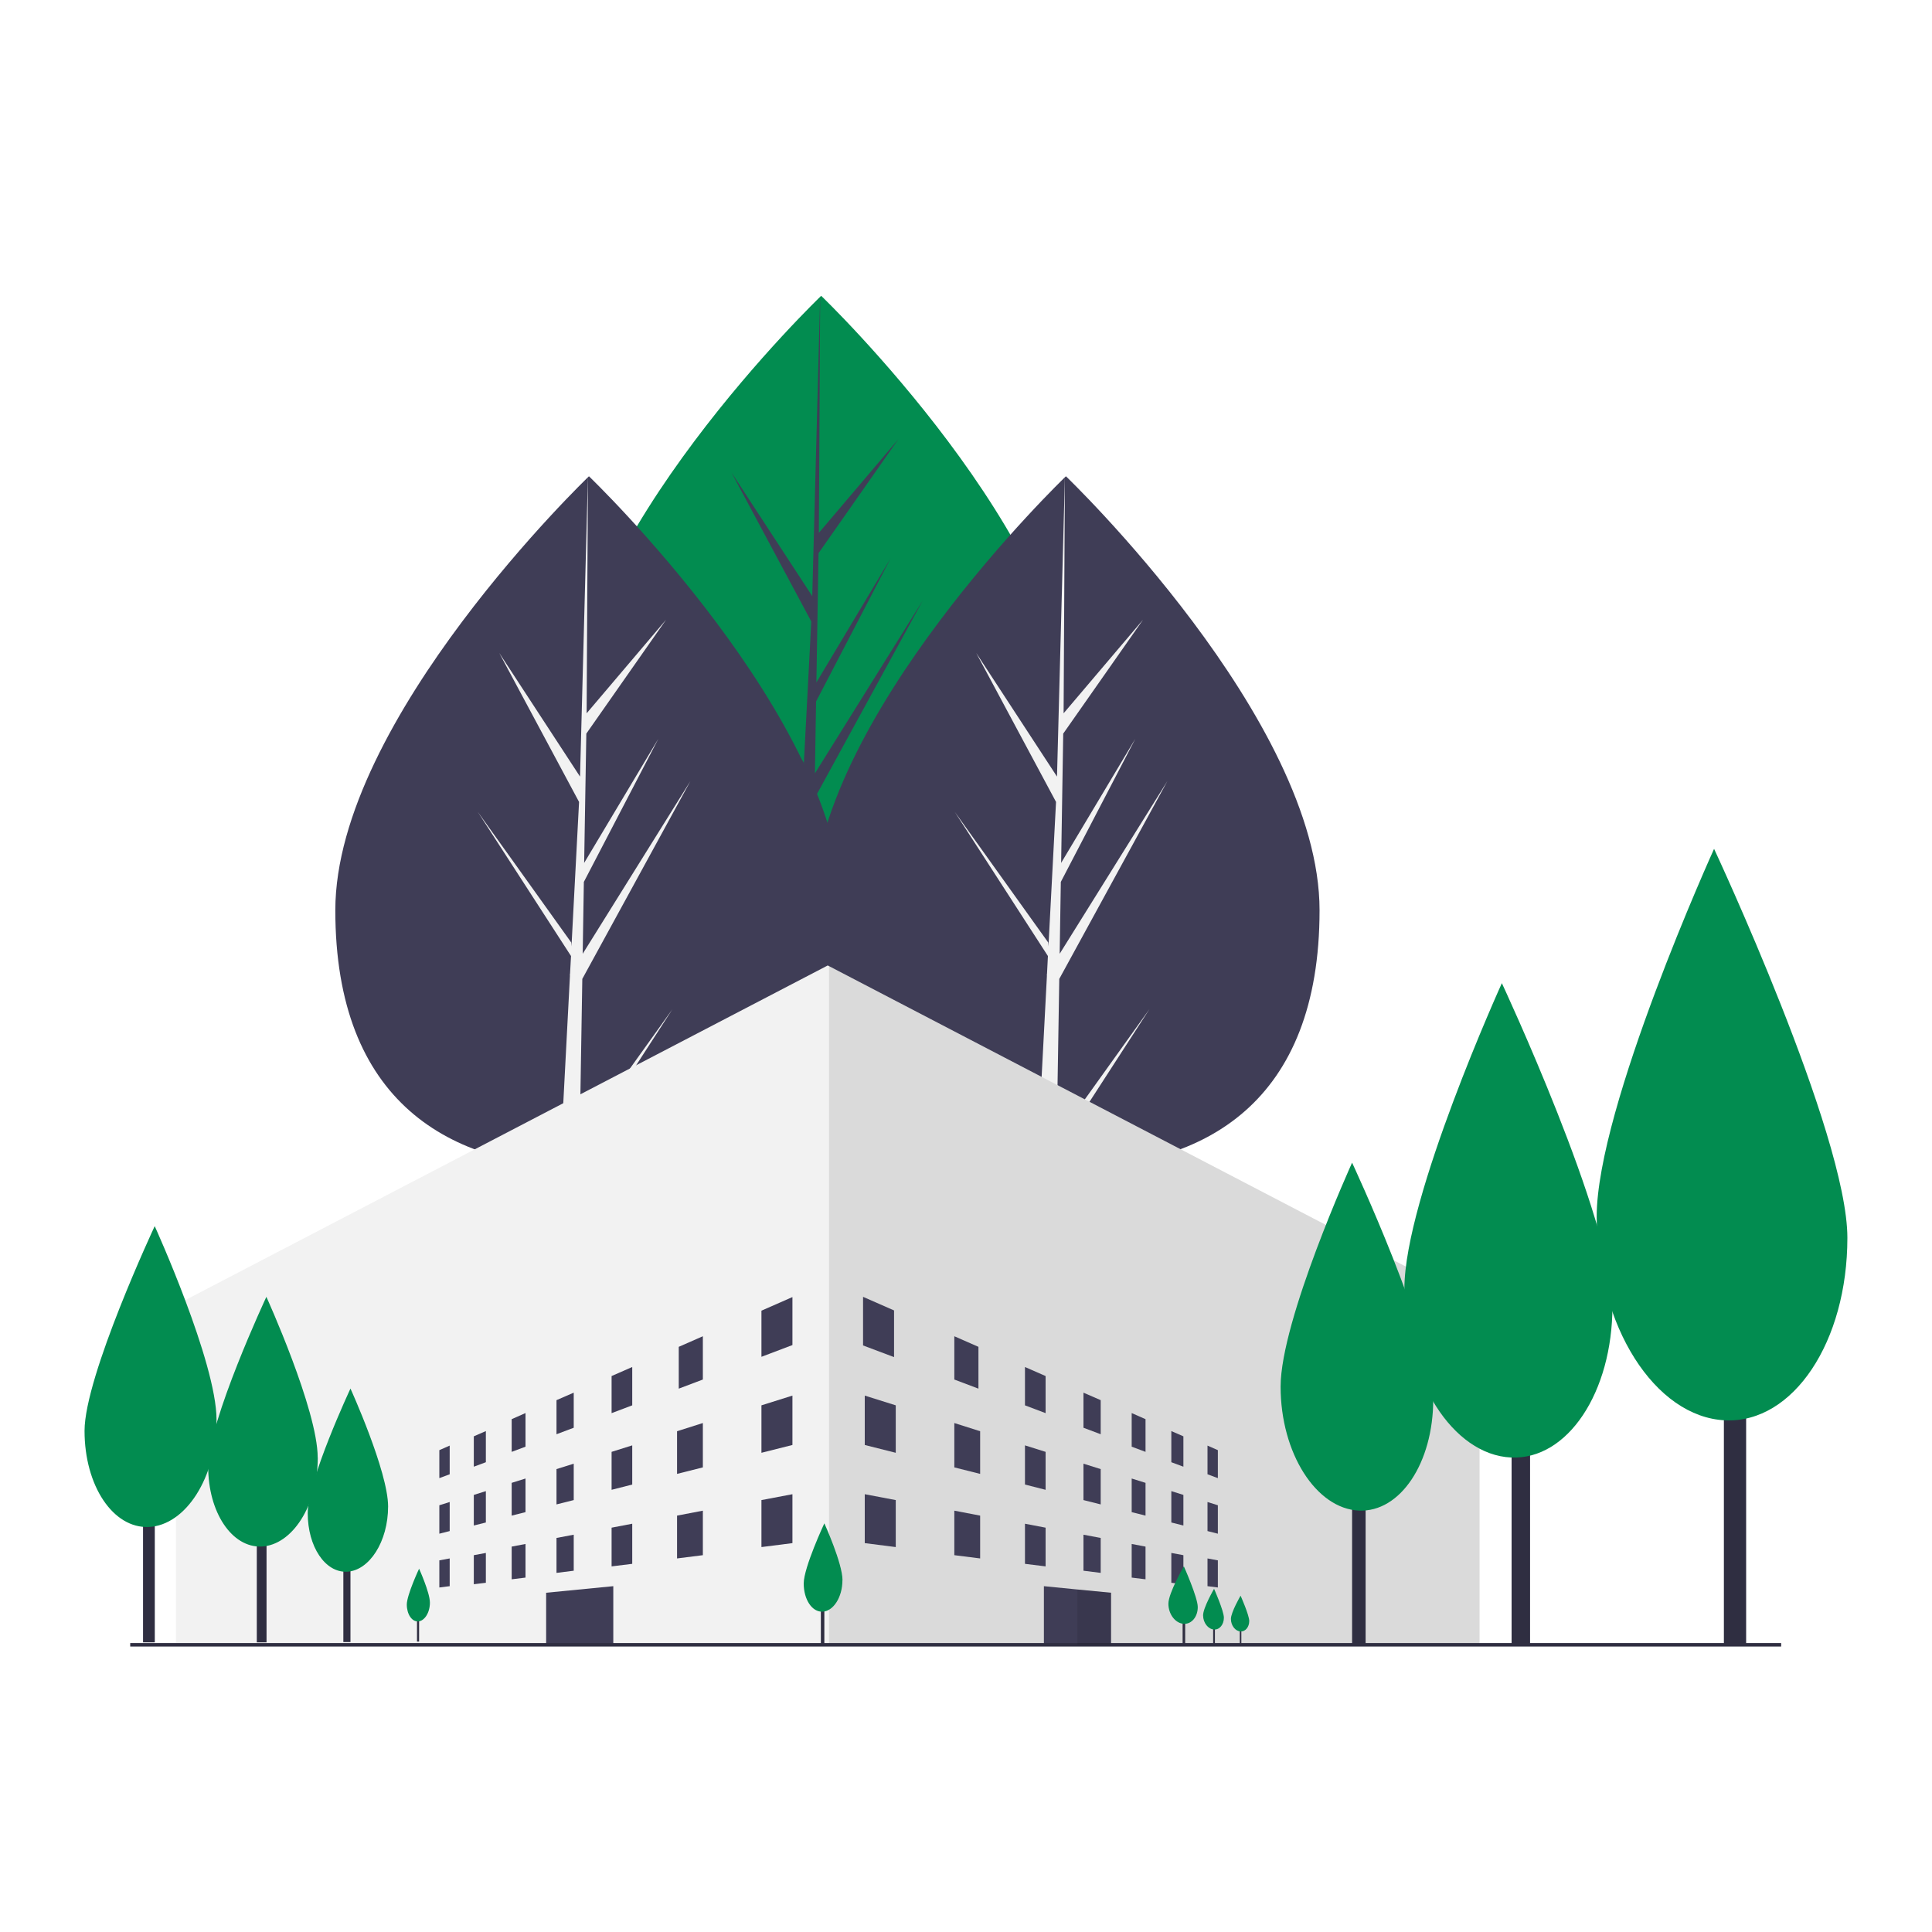<?xml version="1.0" encoding="UTF-8"?>
<svg id="Layer_1" data-name="Layer 1" xmlns="http://www.w3.org/2000/svg" width="250" height="250" viewBox="0 0 250 250">
  <defs>
    <style>
      .cls-1 {
        fill: #3f3d56;
      }

      .cls-1, .cls-2, .cls-3, .cls-4, .cls-5 {
        stroke-width: 0px;
      }

      .cls-2 {
        fill: #f2f2f2;
      }

      .cls-3 {
        fill: #2f2e41;
      }

      .cls-4 {
        fill: #000;
        isolation: isolate;
        opacity: .1;
      }

      .cls-5 {
        fill: #028c50;
      }
    </style>
  </defs>
  <path class="cls-5" d="M139.08,94.44c0,24.72-14.69,33.35-32.82,33.35s-32.82-8.63-32.82-33.35,32.82-56.16,32.82-56.16c0,0,32.82,31.45,32.82,56.16Z"/>
  <polygon class="cls-1" points="105.06 124.01 105.4 103.32 119.39 77.73 105.45 100.07 105.6 90.77 115.24 72.26 105.64 88.31 105.64 88.31 105.92 71.58 116.24 56.84 105.96 68.95 106.13 38.27 105.06 78.88 105.15 77.21 94.65 61.14 104.98 80.42 104 99.11 103.97 98.61 91.87 81.7 103.94 100.36 103.81 102.7 103.79 102.74 103.8 102.93 101.32 150.33 104.64 150.33 105.03 125.85 117.07 107.23 105.06 124.01"/>
  <path class="cls-1" d="M170.75,117.79c0,24.72-14.69,33.35-32.82,33.35s-32.82-8.63-32.82-33.35,32.82-56.16,32.82-56.16c0,0,32.82,31.45,32.82,56.16Z"/>
  <polygon class="cls-2" points="136.73 147.35 137.07 126.67 151.06 101.07 137.12 123.42 137.27 114.12 146.91 95.6 137.31 111.66 137.31 111.66 137.58 94.93 147.91 80.19 137.63 92.3 137.8 61.62 136.73 102.23 136.82 100.56 126.32 84.49 136.65 103.77 135.67 122.46 135.64 121.96 123.54 105.05 135.6 123.71 135.48 126.05 135.46 126.08 135.47 126.28 132.99 173.68 136.3 173.68 136.7 149.19 148.74 130.58 136.73 147.35"/>
  <path class="cls-1" d="M109.03,117.79c0,24.72-14.69,33.35-32.82,33.35s-32.82-8.63-32.82-33.35,32.82-56.16,32.82-56.16c0,0,32.82,31.45,32.82,56.16Z"/>
  <polygon class="cls-2" points="75.01 147.35 75.35 126.67 89.34 101.07 75.4 123.42 75.55 114.12 85.19 95.6 75.59 111.66 75.59 111.66 75.87 94.93 86.19 80.19 75.91 92.3 76.08 61.62 75.01 102.23 75.1 100.56 64.6 84.49 74.93 103.77 73.95 122.46 73.92 121.96 61.82 105.05 73.89 123.71 73.76 126.05 73.74 126.08 73.75 126.28 71.27 173.68 74.59 173.68 74.98 149.19 87.02 130.58 75.01 147.35"/>
  <polygon class="cls-2" points="191.45 168.86 191.45 212.79 22.77 212.79 22.77 168.86 107.11 124.93 107.28 125.02 191.45 168.86"/>
  <polygon class="cls-4" points="191.45 168.86 191.45 212.79 107.28 212.79 107.28 125.02 191.45 168.86"/>
  <polygon class="cls-1" points="102.54 174.05 98.53 175.57 98.53 169.6 102.54 167.84 102.54 174.05"/>
  <polygon class="cls-1" points="58.19 190.77 56.85 191.27 56.85 187.65 58.19 187.06 58.19 190.77"/>
  <polygon class="cls-1" points="62.87 189.21 61.31 189.79 61.31 185.86 62.87 185.18 62.87 189.21"/>
  <polygon class="cls-1" points="68 187.2 66.21 187.87 66.21 183.64 68 182.85 68 187.2"/>
  <polygon class="cls-1" points="74.24 184.75 72.01 185.59 72.01 181.18 74.24 180.21 74.24 184.75"/>
  <polygon class="cls-1" points="81.81 181.85 79.14 182.86 79.14 178.06 81.81 176.89 81.81 181.85"/>
  <polygon class="cls-1" points="90.95 178.51 87.83 179.69 87.83 174.28 90.95 172.91 90.95 178.51"/>
  <polygon class="cls-1" points="58.19 198.12 56.85 198.46 56.85 194.78 58.19 194.36 58.19 198.12"/>
  <polygon class="cls-1" points="62.87 197.01 61.31 197.4 61.31 193.44 62.87 192.95 62.87 197.01"/>
  <polygon class="cls-1" points="68 195.67 66.21 196.12 66.21 191.88 68 191.32 68 195.67"/>
  <polygon class="cls-1" points="74.24 194.11 72.01 194.67 72.01 190.1 74.24 189.4 74.24 194.11"/>
  <polygon class="cls-1" points="81.81 192.1 79.14 192.78 79.14 187.87 81.81 187.03 81.81 192.1"/>
  <polygon class="cls-1" points="90.95 189.88 87.61 190.72 87.61 185.2 90.95 184.14 90.95 189.88"/>
  <polygon class="cls-1" points="102.54 186.98 98.53 187.99 98.53 181.85 102.54 180.59 102.54 186.98"/>
  <polygon class="cls-1" points="102.54 199.68 98.53 200.19 98.53 194.11 102.54 193.35 102.54 199.68"/>
  <polygon class="cls-1" points="58.19 205.25 56.85 205.42 56.85 201.91 58.19 201.66 58.19 205.25"/>
  <polygon class="cls-1" points="62.87 204.81 61.31 205 61.31 201.24 62.87 200.95 62.87 204.81"/>
  <polygon class="cls-1" points="68 204.14 66.21 204.36 66.21 200.13 68 199.79 68 204.14"/>
  <polygon class="cls-1" points="74.24 203.25 72.01 203.53 72.01 199.01 74.24 198.59 74.24 203.25"/>
  <polygon class="cls-1" points="81.81 202.36 79.14 202.69 79.14 197.68 81.81 197.17 81.81 202.36"/>
  <polygon class="cls-1" points="90.95 201.24 87.61 201.66 87.61 196.12 90.95 195.48 90.95 201.24"/>
  <polygon class="cls-1" points="156.25 190.77 157.59 191.27 157.59 187.65 156.25 187.06 156.25 190.77"/>
  <polygon class="cls-1" points="151.57 189.21 153.13 189.79 153.13 185.86 151.57 185.18 151.57 189.21"/>
  <polygon class="cls-1" points="146.44 187.2 148.23 187.87 148.23 183.64 146.44 182.85 146.44 187.2"/>
  <polygon class="cls-1" points="140.2 184.75 142.43 185.59 142.43 181.18 140.2 180.21 140.2 184.75"/>
  <polygon class="cls-1" points="132.63 181.85 135.3 182.86 135.3 178.06 132.63 176.89 132.63 181.85"/>
  <polygon class="cls-1" points="123.49 178.51 126.61 179.69 126.61 174.28 123.49 172.91 123.49 178.51"/>
  <polygon class="cls-1" points="156.25 198.12 157.59 198.46 157.59 194.78 156.25 194.36 156.25 198.12"/>
  <polygon class="cls-1" points="151.57 197.01 153.13 197.4 153.13 193.44 151.57 192.95 151.57 197.01"/>
  <polygon class="cls-1" points="146.44 195.67 148.23 196.12 148.23 191.88 146.44 191.32 146.44 195.67"/>
  <polygon class="cls-1" points="140.2 194.11 142.43 194.67 142.43 190.1 140.2 189.4 140.2 194.11"/>
  <polygon class="cls-1" points="132.63 192.1 135.3 192.78 135.3 187.87 132.63 187.03 132.63 192.1"/>
  <polygon class="cls-1" points="123.49 189.88 126.83 190.72 126.83 185.2 123.49 184.14 123.49 189.88"/>
  <polygon class="cls-1" points="111.9 186.98 115.91 187.99 115.91 181.85 111.9 180.59 111.9 186.98"/>
  <polygon class="cls-1" points="111.9 199.68 115.91 200.19 115.91 194.11 111.9 193.35 111.9 199.68"/>
  <polygon class="cls-1" points="156.25 205.25 157.59 205.42 157.59 201.91 156.25 201.66 156.25 205.25"/>
  <polygon class="cls-1" points="151.57 204.81 153.13 205 153.13 201.24 151.57 200.95 151.57 204.81"/>
  <polygon class="cls-1" points="146.44 204.14 148.23 204.36 148.23 200.13 146.44 199.79 146.44 204.14"/>
  <polygon class="cls-1" points="140.2 203.25 142.43 203.53 142.43 199.01 140.2 198.59 140.2 203.25"/>
  <polygon class="cls-1" points="132.63 202.36 135.3 202.69 135.3 197.68 132.63 197.17 132.63 202.36"/>
  <polygon class="cls-1" points="123.49 201.24 126.83 201.66 126.83 196.12 123.49 195.48 123.49 201.24"/>
  <polygon class="cls-1" points="115.69 175.61 111.68 174.1 111.68 167.81 115.69 169.57 115.69 175.61"/>
  <rect class="cls-3" x="153.03" y="207.76" width=".33" height="5.23"/>
  <rect class="cls-3" x="156.98" y="209.18" width=".23" height="3.71"/>
  <rect class="cls-3" x="160.43" y="209.63" width=".2" height="3.26"/>
  <polygon class="cls-1" points="143.77 206.1 143.77 212.83 139.42 212.82 135.08 212.82 135.08 205.25 139.42 205.68 143.77 206.1"/>
  <polygon class="cls-1" points="70.67 212.83 79.36 212.82 79.36 205.25 70.67 206.1 70.67 212.83"/>
  <rect class="cls-3" x="16.85" y="212.61" width="213.63" height=".45"/>
  <polygon class="cls-4" points="143.77 206.1 143.77 212.83 139.42 212.82 139.42 205.68 143.77 206.1"/>
  <rect class="cls-3" x="106.22" y="206.7" width=".45" height="6.24"/>
  <path class="cls-5" d="M109.01,204.48c0,2.19-1.17,4.01-2.57,4.07-1.37.06-2.44-1.58-2.44-3.65s2.67-7.78,2.67-7.78c0,0,2.35,5.17,2.35,7.36Z"/>
  <rect class="cls-3" x="53.96" y="208.7" width=".27" height="3.72"/>
  <path class="cls-5" d="M55.63,207.38c0,1.3-.7,2.39-1.53,2.43-.81.04-1.46-.94-1.46-2.18s1.59-4.64,1.59-4.64c0,0,1.4,3.09,1.4,4.39Z"/>
  <rect class="cls-3" x="44.43" y="199.55" width=".92" height="12.93"/>
  <path class="cls-5" d="M50.22,194.94c0,4.53-2.42,8.31-5.33,8.44-2.83.13-5.07-3.26-5.07-7.57s5.53-16.13,5.53-16.13c0,0,4.87,10.72,4.87,15.26Z"/>
  <rect class="cls-3" x="33.23" y="194.89" width="1.26" height="17.63"/>
  <path class="cls-5" d="M41.12,188.61c0,6.18-3.3,11.33-7.27,11.51-3.86.17-6.91-4.45-6.91-10.32s7.53-21.99,7.53-21.99c0,0,6.64,14.62,6.64,20.8Z"/>
  <rect class="cls-3" x="18.51" y="191.28" width="1.52" height="21.24"/>
  <path class="cls-5" d="M28.02,183.72c0,7.44-3.98,13.65-8.76,13.87-4.65.21-8.32-5.36-8.32-12.44s9.08-26.49,9.08-26.49c0,0,8,17.61,8,25.06Z"/>
  <rect class="cls-3" x="174.96" y="188.18" width="1.75" height="24.57"/>
  <path class="cls-5" d="M165.71,179.43c0,8.61,4.6,15.79,10.13,16.04,5.37.24,9.62-6.2,9.62-14.38s-10.5-30.64-10.5-30.64c0,0-9.25,20.37-9.25,28.98Z"/>
  <rect class="cls-3" x="195.6" y="179.33" width="2.39" height="33.49"/>
  <path class="cls-5" d="M181.73,166.73c0,11.74,6.27,21.53,13.8,21.87,7.33.33,13.12-8.45,13.12-19.61s-14.31-41.77-14.31-41.77c0,0-12.61,27.77-12.61,39.51Z"/>
  <rect class="cls-3" x="223.07" y="172.48" width="2.88" height="40.35"/>
  <path class="cls-5" d="M206.61,157.44c0,14.14,7.55,25.94,16.63,26.35,8.83.39,15.81-10.19,15.81-23.62s-17.25-50.33-17.25-50.33c0,0-15.19,33.46-15.19,47.6Z"/>
  <path class="cls-5" d="M154.99,207.96c0,1.24-.78,2.21-1.8,2.16-1.08-.05-2-1.22-2-2.6s2-4.84,2-4.84c0,0,1.8,4.03,1.8,5.27Z"/>
  <path class="cls-5" d="M158.37,209.33c0,.88-.55,1.57-1.27,1.53-.76-.04-1.42-.86-1.42-1.84s1.42-3.43,1.42-3.43c0,0,1.27,2.86,1.27,3.74Z"/>
  <path class="cls-5" d="M161.65,209.76c0,.77-.49,1.38-1.12,1.35-.67-.03-1.25-.76-1.25-1.62s1.25-3.01,1.25-3.01c0,0,1.12,2.51,1.12,3.28Z"/>
</svg>